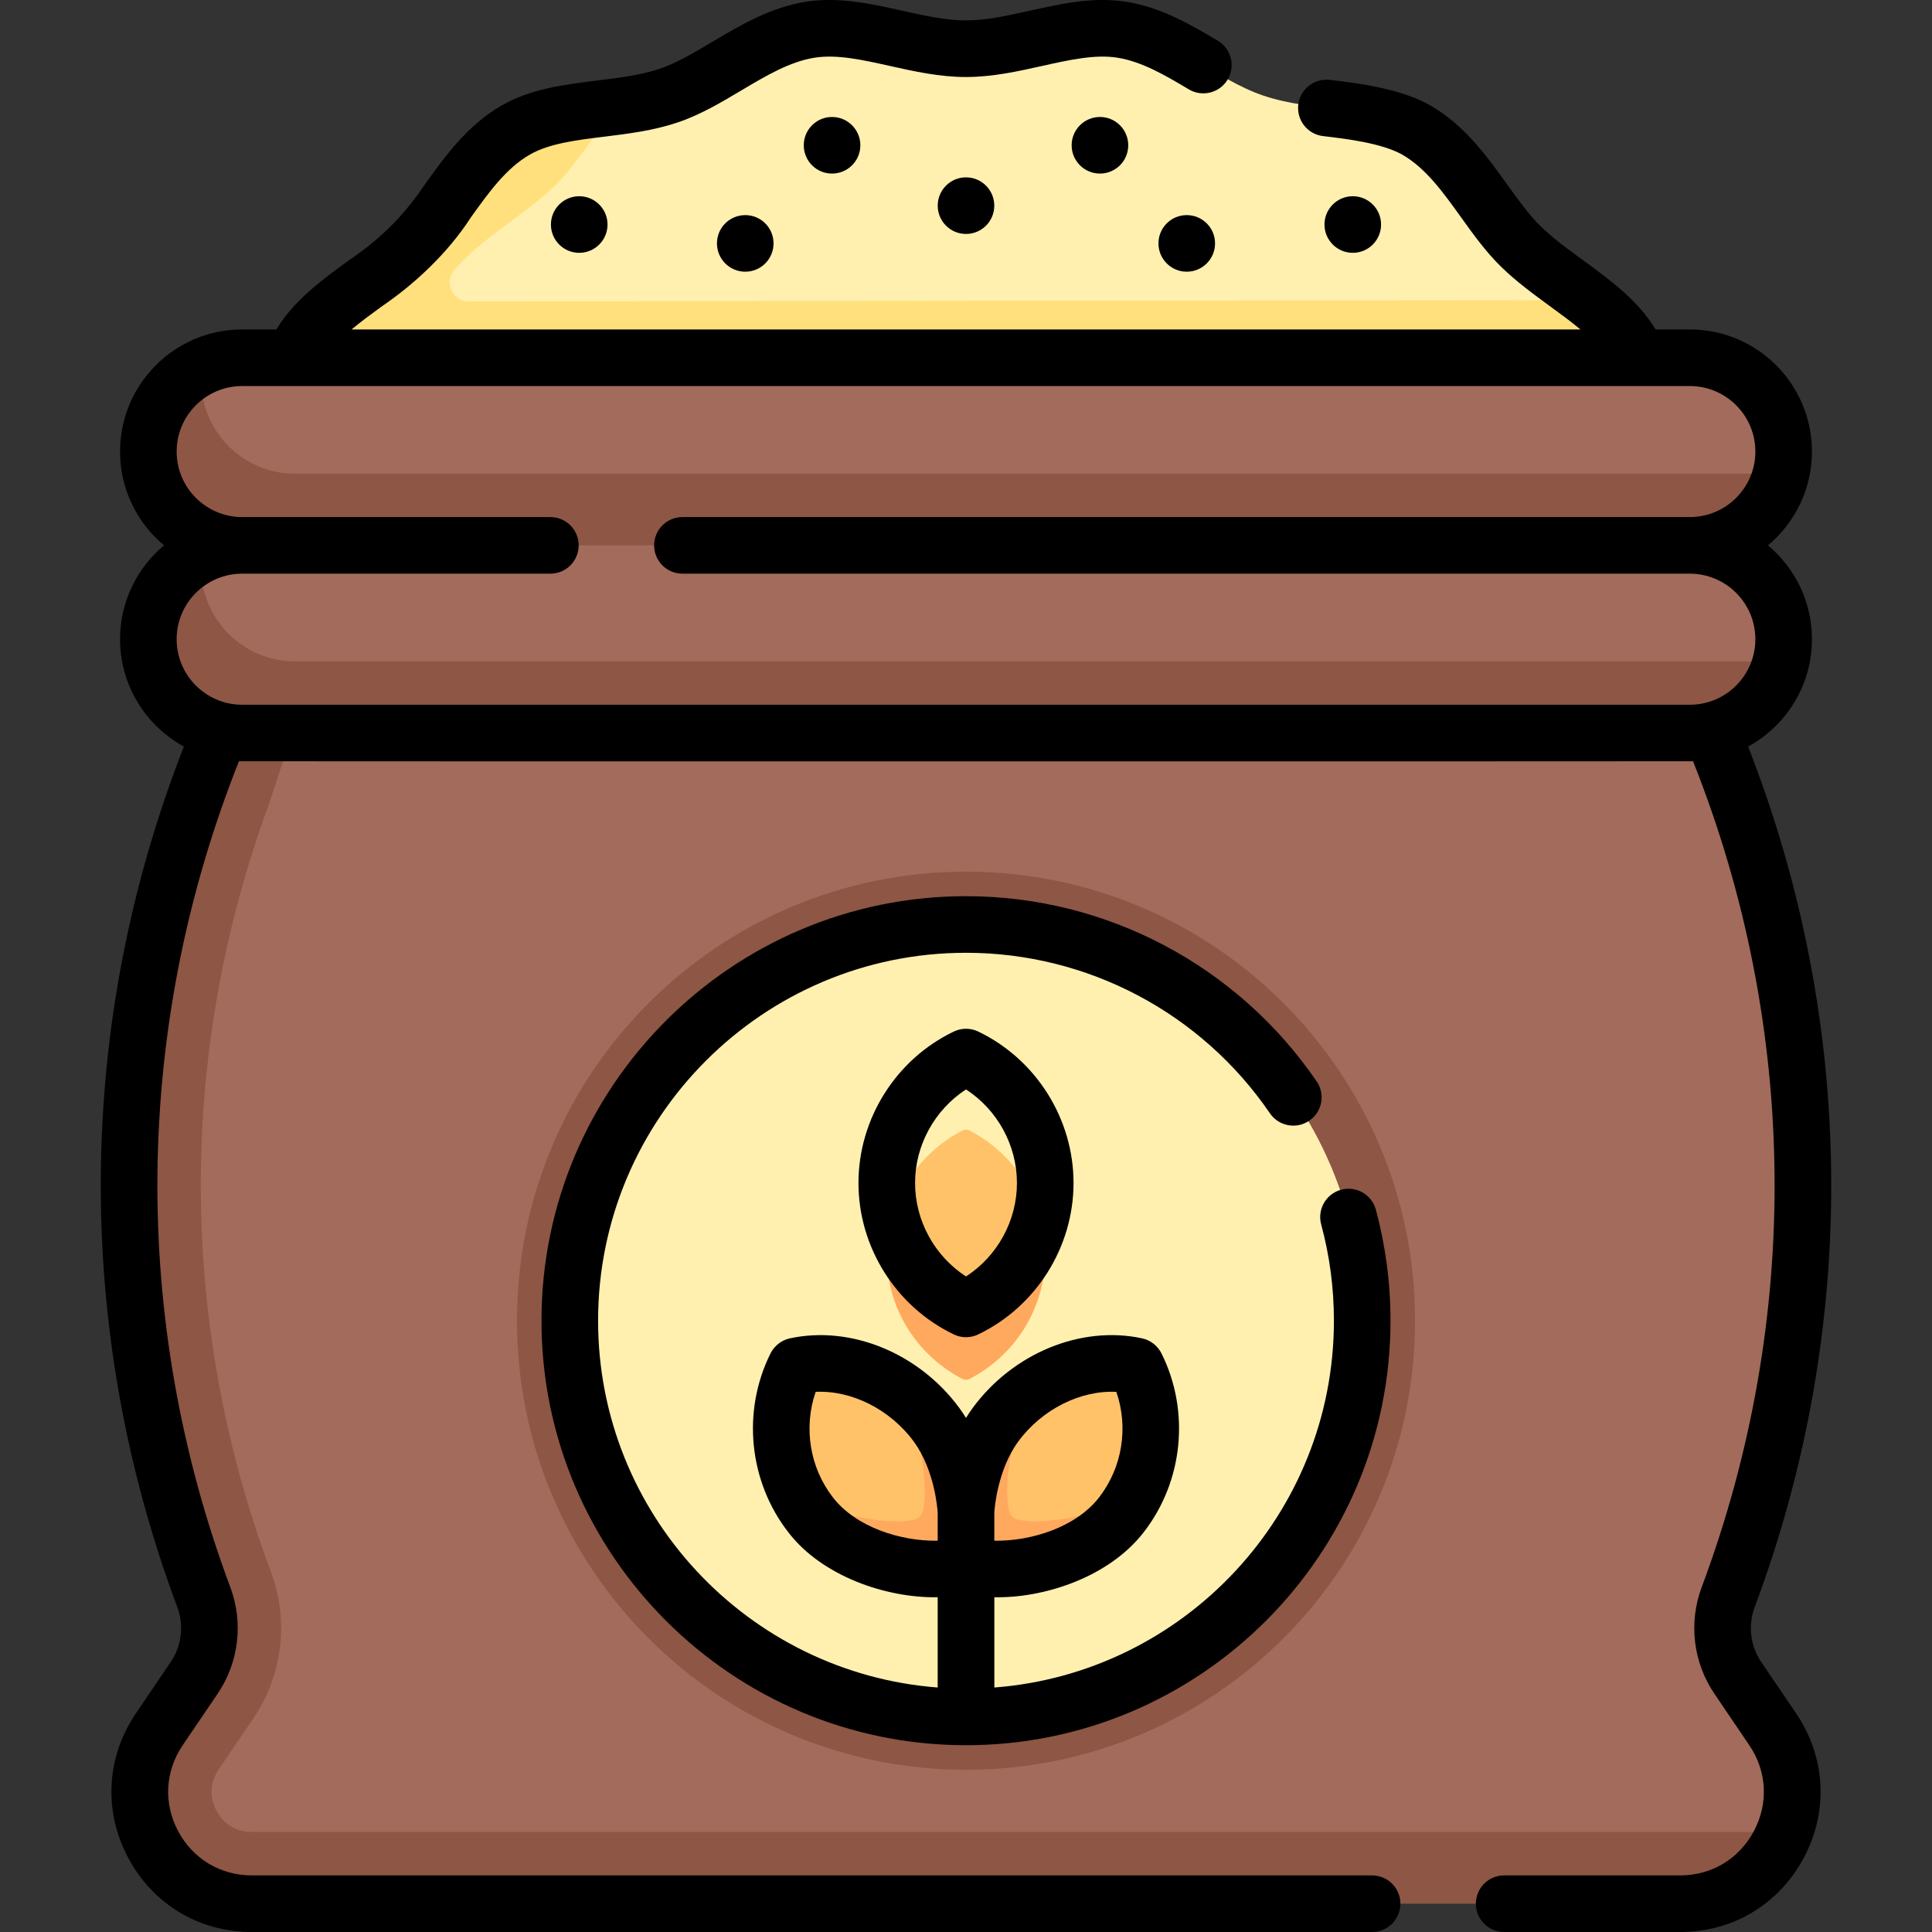 <?xml version="1.0" encoding="utf-8"?>
<svg xmlns="http://www.w3.org/2000/svg" fill="none" height="100%" overflow="visible" preserveAspectRatio="none" style="display: block;" viewBox="0 0 44 44" width="100%">
<rect x="0" y="0" width="44" height="44" fill="#333333" stroke="none"/>
<g clip-path="url(#clip0_0_108)" id="farine-2 1">
<g id="Group">
<g id="Group_2">
<path d="M14.171 8.229L37.1 8.208L36.995 8.018C36.859 7.736 36.664 7.491 36.434 7.265C36.37 7.202 36.461 7.184 36.392 7.124C36.297 7.041 36.195 6.837 36.195 6.837C35.683 6.438 35.102 6.069 34.633 5.61C33.837 4.832 33.317 3.572 32.256 2.963C31.285 2.405 29.926 2.565 28.776 2.179C27.705 1.821 26.733 0.861 25.542 0.676C24.42 0.502 23.199 1.109 22 1.109C20.801 1.109 19.58 0.502 18.458 0.676C17.268 0.861 16.295 1.821 15.224 2.179C14.849 2.305 14.452 2.373 14.053 2.426C14.053 2.426 13.969 2.462 13.937 2.466C13.861 2.476 13.799 2.489 13.723 2.498C13.008 2.586 12.335 2.74 11.766 3.067C10.706 3.675 10.247 4.965 9.451 5.743C8.578 6.598 7.49 7.007 7.005 8.018L6.898 8.236L14.171 8.229Z" fill="#FFF0AF" id="Vector"/>
<path d="M37.358 8.208L14.17 8.23L6.812 8.236H6.64L6.747 8.018C7.233 7.007 8.494 6.464 9.367 5.61C10.163 4.832 10.683 3.572 11.743 2.963C12.312 2.637 13.014 2.556 13.728 2.467C13.836 2.455 13.945 2.441 14.053 2.426C13.547 3.026 13.148 3.732 12.633 4.235C11.934 4.905 10.961 5.426 10.344 6.151C10.107 6.431 10.304 6.861 10.671 6.861L17.436 6.855L36.195 6.837C36.371 6.975 36.539 7.115 36.692 7.264C36.922 7.49 37.117 7.736 37.253 8.018L37.358 8.208Z" fill="#FFE07D" id="Vector_2"/>
<g id="Group_3">
<path d="M40.622 10.284C40.622 10.458 40.601 10.627 40.562 10.788C40.562 10.788 40.504 10.859 40.492 10.898C40.389 11.238 40.24 11.396 39.994 11.642C39.608 12.028 39.074 12.267 38.483 12.267L5.631 12.35C4.451 12.35 3.494 11.394 3.494 10.214C3.494 9.623 3.651 9.205 4.037 8.818C4.195 8.661 4.346 8.495 4.546 8.392C4.566 8.382 4.602 8.351 4.602 8.351C4.878 8.22 5.188 8.147 5.515 8.147H38.485C39.665 8.147 40.622 9.103 40.622 10.284Z" fill="#A36B5B" id="Vector_3"/>
<path d="M40.562 10.788C40.469 11.175 40.269 11.522 39.996 11.795C39.609 12.182 39.076 12.421 38.485 12.421L22.495 12.955L5.515 12.421C4.335 12.421 3.378 11.464 3.378 10.284C3.378 9.694 3.617 9.159 4.004 8.773C4.177 8.6 4.378 8.456 4.602 8.351C4.588 8.449 4.581 8.55 4.581 8.651C4.581 9.831 5.538 10.788 6.718 10.788L40.562 10.788Z" fill="#8E5644" id="Vector_4"/>
</g>
<path d="M38.227 43.131L6.193 43.073C4.152 43.073 2.942 40.791 4.087 39.102L4.826 38.211C5.192 37.671 5.273 36.987 5.045 36.376C2.664 30.008 2.656 22.971 5.271 16.695L38.919 16.538C38.919 16.538 39.006 16.725 39.012 16.739C41.609 23.005 41.733 30.023 39.358 36.376C39.129 36.987 39.211 37.671 39.577 38.211L40.372 39.384C40.873 40.123 40.923 40.976 40.65 41.701C40.647 41.708 40.645 41.715 40.642 41.723C40.642 41.723 40.554 41.763 40.548 41.779C40.179 42.677 39.346 43.131 38.227 43.131Z" fill="#A36B5B" id="Vector_5"/>
<path d="M40.642 41.722C40.285 42.645 39.405 43.355 38.266 43.355H5.734C3.693 43.355 2.483 41.074 3.627 39.384L4.423 38.211C4.789 37.671 4.871 36.987 4.642 36.377C3.511 33.35 2.946 30.173 2.946 26.997C2.946 23.503 3.63 20.012 4.993 16.729C4.997 16.718 5.075 16.55 5.079 16.538L6.658 16.695L6.12 18.328C4.043 23.976 4.054 30.14 6.172 35.804C6.585 36.909 6.436 38.151 5.775 39.127L4.979 40.3C4.702 40.709 4.851 41.093 4.929 41.238C5.006 41.384 5.239 41.723 5.734 41.723L40.642 41.722Z" fill="#8E5644" id="Vector_6"/>
<path d="M22 40.305C27.648 40.305 32.227 35.726 32.227 30.078C32.227 24.43 27.648 19.852 22 19.852C16.352 19.852 11.774 24.43 11.774 30.078C11.774 35.726 16.352 40.305 22 40.305Z" fill="#8E5644" id="Vector_7"/>
<path d="M31.023 30.078C31.023 25.095 26.984 21.055 22 21.055C17.017 21.055 12.977 25.095 12.977 30.078C12.977 34.845 16.673 38.748 21.355 39.079L22 38.955L22.645 39.079C27.327 38.748 31.023 34.845 31.023 30.078Z" fill="#FFF0AF" id="Vector_8"/>
<path d="M22.078 25.745C22.029 25.72 21.971 25.72 21.922 25.745C20.897 26.273 20.195 27.342 20.195 28.574C20.195 29.807 20.897 30.876 21.922 31.403C21.971 31.428 22.029 31.428 22.078 31.403C23.103 30.876 23.805 29.807 23.805 28.574C23.805 27.342 23.103 26.273 22.078 25.745Z" fill="#FFC269" id="Vector_9"/>
<path d="M23.805 28.574C23.805 29.807 23.103 30.876 22.078 31.403C22.029 31.428 21.971 31.428 21.922 31.403C20.897 30.876 20.195 29.807 20.195 28.574C20.195 28.338 20.221 28.108 20.27 27.887C20.476 28.821 21.093 29.602 21.922 30.028C21.971 30.053 22.029 30.053 22.078 30.028C22.907 29.602 23.524 28.821 23.73 27.887C23.779 28.108 23.805 28.338 23.805 28.574Z" fill="#FFA95F" id="Vector_10"/>
<g id="Group_4">
<path d="M22.645 35.166V39.079C22.431 39.094 22.217 39.102 22 39.102C21.783 39.102 21.569 39.094 21.355 39.079V35.166C21.355 34.811 21.644 34.522 22 34.522C22.356 34.522 22.645 34.811 22.645 35.166Z" fill="#FFA95F" id="Vector_11"/>
</g>
<g id="Group_5">
<path d="M25.913 31.189C25.89 31.139 25.843 31.103 25.789 31.093C25.011 30.952 24.185 31.169 23.506 31.637C23.506 31.637 23.389 31.769 23.319 31.825C23.088 32.012 22.968 32.261 22.788 32.505C22.158 33.36 22.122 34.428 22.122 34.428V35.525C23.286 35.777 24.685 35.453 25.465 34.45C25.565 34.322 25.712 34.23 25.789 34.092C25.802 34.069 25.842 34.03 25.842 34.03C26.316 33.133 26.326 32.079 25.913 31.189Z" fill="#FFC269" id="Vector_12"/>
<path d="M25.842 34.03C25.756 34.193 25.655 34.35 25.538 34.501C24.759 35.503 23.164 35.915 22 35.663V34.428C22 34.428 22.043 33.301 22.673 32.445C22.906 32.128 23.19 31.855 23.506 31.637C23.046 32.552 22.836 33.855 22.986 34.42C23.008 34.504 23.071 34.574 23.155 34.599C23.697 34.759 25.079 34.51 25.842 34.03Z" fill="#FFA95F" id="Vector_13"/>
</g>
<g id="Group_6">
<path d="M18.087 31.189C18.11 31.139 18.157 31.103 18.211 31.093C18.989 30.952 19.815 31.169 20.494 31.637C20.494 31.637 20.611 31.769 20.681 31.825C20.912 32.012 21.032 32.261 21.212 32.505C21.842 33.36 21.878 34.428 21.878 34.428V35.525C20.714 35.777 19.315 35.453 18.535 34.45C18.435 34.322 18.288 34.23 18.211 34.092C18.198 34.069 18.158 34.03 18.158 34.03C17.684 33.133 17.674 32.079 18.087 31.189Z" fill="#FFC269" id="Vector_14"/>
<path d="M18.158 34.03C18.244 34.193 18.345 34.35 18.462 34.501C19.241 35.503 20.836 35.915 22 35.663V34.428C22 34.428 21.957 33.301 21.327 32.445C21.094 32.128 20.81 31.855 20.494 31.637C20.954 32.552 21.164 33.855 21.014 34.42C20.992 34.504 20.929 34.574 20.845 34.599C20.303 34.759 18.921 34.51 18.158 34.03Z" fill="#FFA95F" id="Vector_15"/>
</g>
<g id="Group_7">
<path d="M40.622 14.558C40.622 14.732 40.601 14.901 40.562 15.062C40.562 15.062 40.504 15.133 40.492 15.172C40.389 15.512 40.24 15.67 39.994 15.916C39.608 16.302 39.074 16.541 38.483 16.541L5.631 16.624C4.451 16.624 3.494 15.668 3.494 14.488C3.494 13.898 3.651 13.479 4.037 13.092C4.195 12.935 4.346 12.769 4.546 12.666C4.566 12.656 4.602 12.625 4.602 12.625C4.878 12.494 5.188 12.421 5.515 12.421H38.485C39.665 12.421 40.622 13.377 40.622 14.558Z" fill="#A36B5B" id="Vector_16"/>
<path d="M40.562 15.062C40.469 15.45 40.269 15.796 39.996 16.069C39.609 16.456 39.076 16.695 38.485 16.695H5.515C4.335 16.695 3.378 15.738 3.378 14.558C3.378 13.968 3.617 13.433 4.004 13.047C4.177 12.874 4.378 12.73 4.602 12.625C4.588 12.723 4.581 12.824 4.581 12.926C4.581 14.105 5.538 15.062 6.718 15.062L40.562 15.062Z" fill="#8E5644" id="Vector_17"/>
</g>
</g>
<g id="Group_8">
<path d="M40.11 37.849C39.862 37.483 39.806 37.017 39.962 36.602C42.339 30.243 42.281 23.307 39.812 17.002C40.678 16.53 41.266 15.611 41.266 14.557C41.266 13.699 40.876 12.931 40.264 12.42C40.876 11.91 41.266 11.141 41.266 10.284C41.266 8.75 40.019 7.503 38.485 7.503H37.705C37.309 6.845 36.679 6.384 36.068 5.938C35.709 5.676 35.369 5.429 35.083 5.149C34.82 4.892 34.578 4.554 34.321 4.196C33.868 3.565 33.355 2.85 32.578 2.404C31.975 2.051 31.046 1.901 30.287 1.82C29.934 1.777 29.612 2.027 29.568 2.38C29.524 2.734 29.775 3.055 30.128 3.099C30.676 3.163 31.468 3.26 31.936 3.522C32.47 3.829 32.861 4.372 33.274 4.948C33.551 5.335 33.838 5.734 34.182 6.071C34.534 6.415 34.928 6.702 35.308 6.98C35.549 7.155 35.783 7.327 35.993 7.503H8.007C8.217 7.327 8.451 7.155 8.692 6.98C9.4 6.499 10.18 5.795 10.726 4.948C11.139 4.372 11.53 3.829 12.065 3.522C12.508 3.267 13.117 3.192 13.761 3.113C14.309 3.045 14.876 2.976 15.429 2.79C15.946 2.617 16.42 2.335 16.879 2.062C17.451 1.722 17.992 1.401 18.557 1.313C19.062 1.234 19.647 1.364 20.267 1.502C20.823 1.626 21.399 1.754 22 1.754C22.601 1.754 23.177 1.626 23.733 1.502C24.352 1.364 24.938 1.234 25.443 1.313C26.007 1.401 26.551 1.723 27.076 2.036C27.382 2.217 27.778 2.117 27.959 1.811C28.141 1.505 28.041 1.109 27.735 0.928C27.163 0.588 26.452 0.165 25.641 0.039C24.895 -0.077 24.162 0.086 23.453 0.244C22.942 0.357 22.459 0.465 22 0.465C21.54 0.465 21.058 0.357 20.547 0.244C19.838 0.086 19.104 -0.077 18.359 0.039C17.547 0.165 16.842 0.584 16.221 0.954C15.801 1.203 15.405 1.439 15.019 1.568C14.589 1.712 14.111 1.771 13.603 1.833C12.86 1.925 12.092 2.019 11.422 2.404C10.645 2.85 10.132 3.565 9.679 4.196C9.228 4.865 8.723 5.404 7.932 5.938C7.321 6.384 6.691 6.844 6.295 7.503H5.515C3.981 7.503 2.734 8.75 2.734 10.284C2.734 11.141 3.124 11.91 3.736 12.42C3.124 12.931 2.734 13.7 2.734 14.558C2.734 15.611 3.322 16.53 4.188 17.002C1.719 23.307 1.661 30.243 4.038 36.602C4.193 37.016 4.138 37.483 3.889 37.849L3.094 39.022C2.42 40.017 2.354 41.244 2.917 42.305C3.479 43.366 4.532 44 5.734 44H31.248C31.604 44 31.893 43.711 31.893 43.355C31.893 42.999 31.604 42.711 31.248 42.711H5.734C5.018 42.711 4.391 42.333 4.056 41.701C3.72 41.069 3.76 40.338 4.161 39.746L4.957 38.572C5.439 37.861 5.547 36.956 5.246 36.15C2.963 30.045 3.037 23.382 5.442 17.337C5.663 17.341 38.351 17.341 38.558 17.337C40.963 23.382 41.037 30.045 38.754 36.15C38.453 36.956 38.561 37.861 39.043 38.572L39.839 39.746C40.24 40.338 40.28 41.069 39.944 41.701C39.609 42.333 38.982 42.711 38.266 42.711H34.256C33.9 42.711 33.612 42.999 33.612 43.355C33.612 43.711 33.9 44 34.256 44H38.266C39.468 44 40.52 43.366 41.083 42.305C41.646 41.244 41.58 40.017 40.906 39.022L40.11 37.849ZM38.485 16.05H5.515C4.692 16.05 4.023 15.381 4.023 14.557C4.023 13.734 4.692 13.065 5.515 13.065H12.534C12.89 13.065 13.179 12.776 13.179 12.42C13.179 12.064 12.89 11.776 12.534 11.776C12.527 11.776 5.73 11.776 5.515 11.776C4.692 11.776 4.023 11.107 4.023 10.284C4.023 9.461 4.692 8.792 5.515 8.792H38.485C39.308 8.792 39.977 9.461 39.977 10.284C39.977 11.107 39.308 11.776 38.485 11.776C38.205 11.776 15.547 11.776 15.542 11.776C15.186 11.776 14.897 12.064 14.897 12.42C14.897 12.776 15.186 13.065 15.542 13.065H38.485C39.308 13.065 39.977 13.734 39.977 14.558C39.977 15.381 39.308 16.05 38.485 16.05Z" fill="black" id="Vector_18"/>
<path d="M28.922 25.355C29.123 25.649 29.524 25.724 29.818 25.523C30.112 25.322 30.187 24.921 29.986 24.628C28.18 21.987 25.195 20.41 22 20.41C16.669 20.41 12.332 24.747 12.332 30.078C12.332 35.409 16.669 39.746 22 39.746C27.331 39.746 31.668 35.409 31.668 30.078C31.668 29.221 31.555 28.37 31.334 27.549C31.241 27.206 30.887 27.003 30.543 27.095C30.2 27.188 29.996 27.542 30.089 27.886C30.282 28.597 30.379 29.334 30.379 30.078C30.379 34.482 26.965 38.102 22.645 38.432V36.376C23.768 36.4 25.25 35.926 26.047 34.896C26.948 33.737 27.107 32.138 26.452 30.823C26.364 30.648 26.203 30.522 26.011 30.48C24.622 30.18 23.072 30.816 22.154 32.063C22.099 32.138 22.048 32.215 22 32.292C21.952 32.214 21.901 32.138 21.846 32.063C20.928 30.816 19.378 30.18 17.989 30.48C17.798 30.522 17.636 30.648 17.548 30.823C16.893 32.138 17.052 33.736 17.953 34.896C18.715 35.892 20.178 36.398 21.356 36.376V38.432C17.035 38.102 13.621 34.481 13.621 30.078C13.621 25.458 17.38 21.699 22 21.699C24.769 21.699 27.357 23.066 28.922 25.355ZM22.645 34.445C22.651 34.344 22.72 33.469 23.192 32.827C23.733 32.092 24.614 31.657 25.424 31.699C25.704 32.507 25.561 33.421 25.029 34.105C24.503 34.782 23.486 35.102 22.645 35.089C22.645 34.931 22.645 34.655 22.645 34.445ZM18.971 34.105C18.439 33.421 18.297 32.507 18.576 31.699C19.385 31.657 20.267 32.092 20.808 32.827C21.282 33.472 21.35 34.354 21.355 34.448V35.089C20.513 35.103 19.497 34.782 18.971 34.105Z" fill="black" id="Vector_19"/>
<path d="M21.721 23.493C20.403 24.126 19.551 25.48 19.551 26.942C19.551 28.403 20.403 29.757 21.721 30.39C21.809 30.433 21.904 30.454 22 30.454C22.095 30.454 22.191 30.433 22.279 30.39C23.597 29.757 24.449 28.403 24.449 26.942C24.449 25.48 23.597 24.126 22.279 23.493C22.103 23.408 21.897 23.408 21.721 23.493ZM23.16 26.942C23.16 27.803 22.714 28.608 22 29.071C21.287 28.608 20.84 27.803 20.84 26.942C20.84 26.08 21.287 25.275 22 24.811C22.714 25.275 23.16 26.08 23.16 26.942Z" fill="black" id="Vector_20"/>
<path d="M13.191 5.758C13.547 5.758 13.836 5.469 13.836 5.114C13.836 4.758 13.547 4.469 13.191 4.469C12.835 4.469 12.547 4.758 12.547 5.114C12.547 5.469 12.835 5.758 13.191 5.758Z" fill="black" id="Vector_21"/>
<path d="M16.973 6.188C17.329 6.188 17.617 5.899 17.617 5.543C17.617 5.187 17.329 4.899 16.973 4.899C16.617 4.899 16.328 5.187 16.328 5.543C16.328 5.899 16.617 6.188 16.973 6.188Z" fill="black" id="Vector_22"/>
<path d="M18.949 3.953C19.305 3.953 19.594 3.665 19.594 3.309C19.594 2.953 19.305 2.664 18.949 2.664C18.593 2.664 18.305 2.953 18.305 3.309C18.305 3.665 18.593 3.953 18.949 3.953Z" fill="black" id="Vector_23"/>
<path d="M22 5.328C22.356 5.328 22.644 5.04 22.644 4.684C22.644 4.328 22.356 4.039 22 4.039C21.644 4.039 21.356 4.328 21.356 4.684C21.356 5.04 21.644 5.328 22 5.328Z" fill="black" id="Vector_24"/>
<path d="M25.051 3.953C25.407 3.953 25.695 3.665 25.695 3.309C25.695 2.953 25.407 2.664 25.051 2.664C24.695 2.664 24.406 2.953 24.406 3.309C24.406 3.665 24.695 3.953 25.051 3.953Z" fill="black" id="Vector_25"/>
<path d="M27.027 6.188C27.383 6.188 27.672 5.899 27.672 5.543C27.672 5.187 27.383 4.899 27.027 4.899C26.671 4.899 26.383 5.187 26.383 5.543C26.383 5.899 26.671 6.188 27.027 6.188Z" fill="black" id="Vector_26"/>
<path d="M30.809 5.758C31.165 5.758 31.453 5.469 31.453 5.113C31.453 4.758 31.165 4.469 30.809 4.469C30.453 4.469 30.164 4.758 30.164 5.113C30.164 5.469 30.453 5.758 30.809 5.758Z" fill="black" id="Vector_27"/>
</g>
</g>
</g>
<defs>
<clipPath id="clip0_0_108">
<rect fill="white" height="44" width="44"/>
</clipPath>
</defs>
</svg>